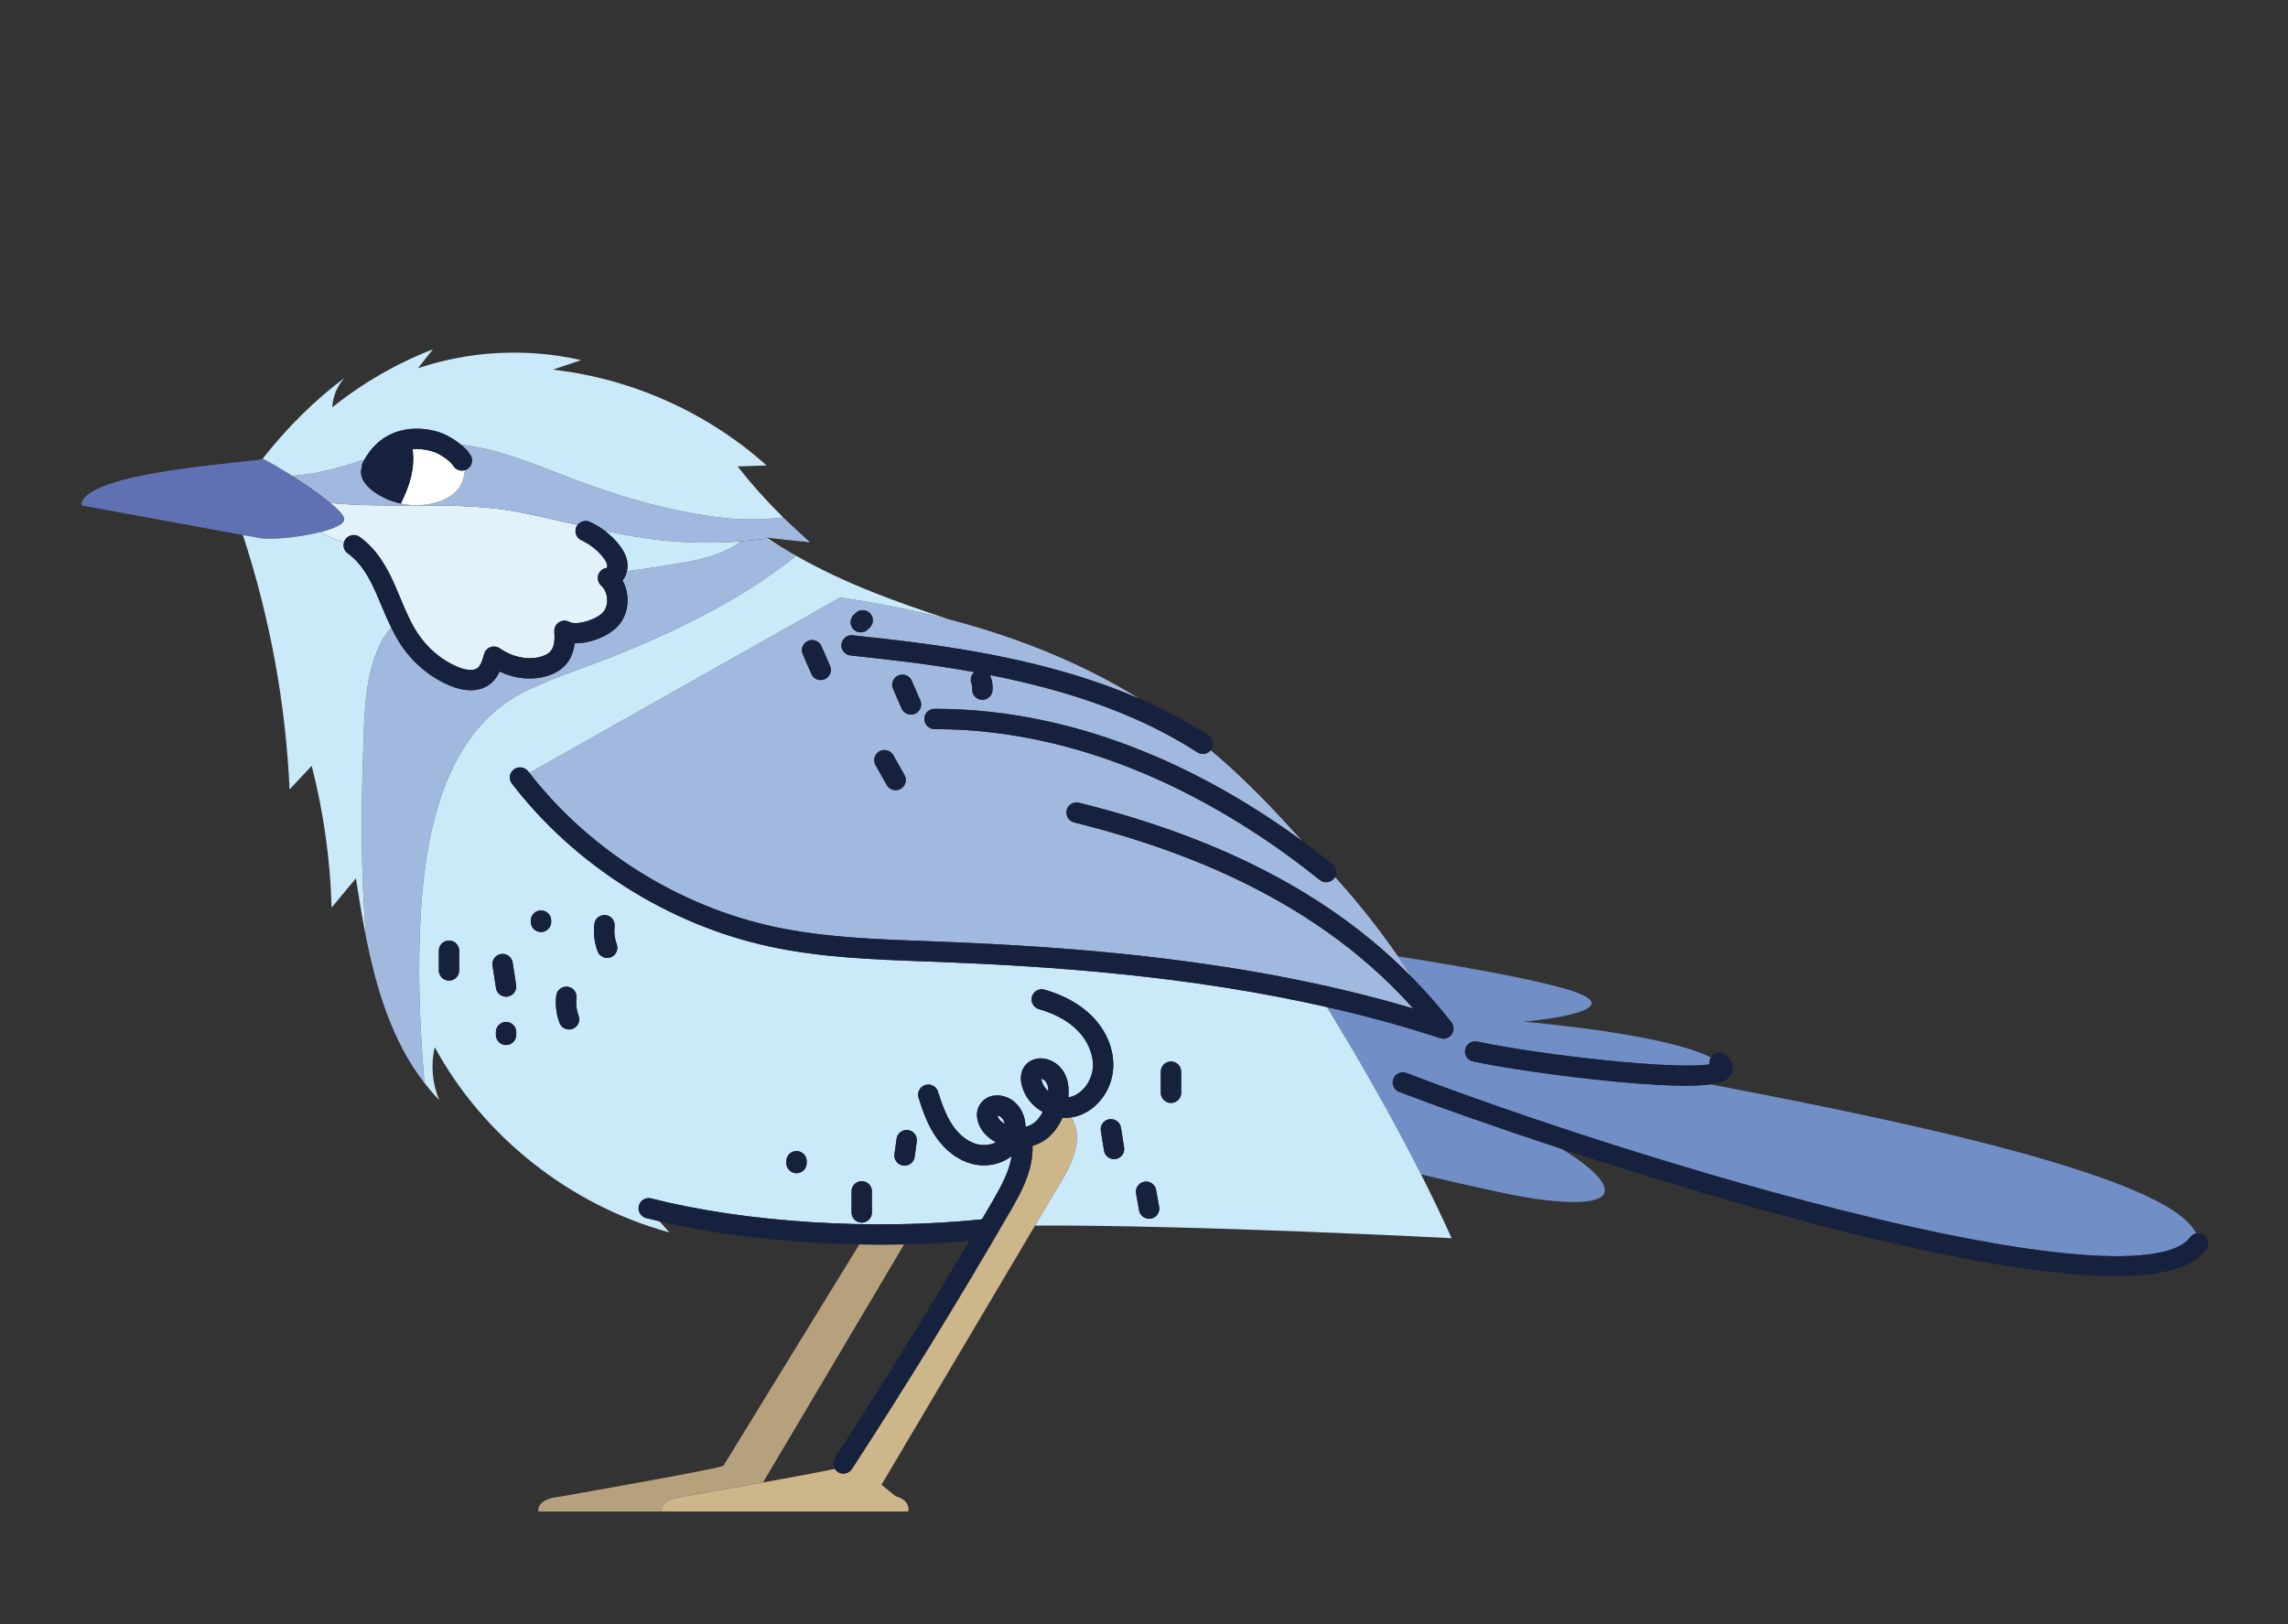 <?xml version="1.0" encoding="UTF-8"?> <svg xmlns="http://www.w3.org/2000/svg" xmlns:xlink="http://www.w3.org/1999/xlink" width="419.25pt" height="297.75pt" viewBox="0 0 419.25 297.75"><rect x="0" y="0" width="419.25" height="297.75" fill="#333333" stroke="none"/> <defs> <clipPath id="clip1"> <path d="M 98 228 L 166 228 L 166 277.129 L 98 277.129 Z M 98 228 "></path> </clipPath> <clipPath id="clip2"> <path d="M 121 204 L 198 204 L 198 277.129 L 121 277.129 Z M 121 204 "></path> </clipPath> <clipPath id="clip3"> <path d="M 14.871 84 L 64 84 L 64 99 L 14.871 99 Z M 14.871 84 "></path> </clipPath> <clipPath id="clip4"> <path d="M 255 196 L 404.637 196 L 404.637 234 L 255 234 Z M 255 196 "></path> </clipPath> </defs> <g id="surface1"> <path style=" stroke:none;fill-rule:nonzero;fill:rgb(44.31%,55.688%,77.649%);fill-opacity:1;" d="M 265.957 187.395 C 265.965 187.402 265.969 187.414 265.977 187.422 C 266.043 187.512 266.102 187.605 266.148 187.703 C 266.18 187.758 266.195 187.812 266.215 187.871 C 266.238 187.926 266.262 187.98 266.281 188.043 C 266.297 188.098 266.301 188.16 266.312 188.219 C 266.32 188.277 266.336 188.336 266.34 188.398 C 266.344 188.457 266.34 188.52 266.336 188.578 C 266.336 188.641 266.34 188.699 266.328 188.762 C 266.293 189.059 266.18 189.34 266 189.59 C 265.984 189.617 265.965 189.648 265.945 189.672 C 265.852 189.793 265.746 189.906 265.621 190.004 C 265.609 190.012 265.598 190.012 265.586 190.02 C 265.469 190.105 265.34 190.164 265.203 190.223 C 265.156 190.246 265.109 190.277 265.059 190.297 C 264.875 190.355 264.68 190.391 264.48 190.391 C 264.477 190.391 264.469 190.387 264.465 190.387 C 264.293 190.387 264.121 190.352 263.957 190.305 C 263.938 190.297 263.914 190.301 263.895 190.293 C 257.055 188.035 250.105 186.168 243.148 184.586 C 249.484 194.906 255.406 205.402 260.395 215.262 C 270.461 217.648 278.297 219.355 281.859 219.816 C 301.629 222.375 293.051 214.621 286.105 210.559 C 273.207 206.32 262.535 202.5 256.387 200.141 C 255.426 199.773 254.949 198.695 255.316 197.738 C 255.688 196.781 256.766 196.305 257.73 196.672 C 277.168 204.129 311.121 215.539 342.836 223.152 C 389.969 234.465 399.391 229.504 401.254 226.848 C 401.543 226.438 401.965 226.184 402.422 226.09 C 397.348 214.945 340.992 204.066 313.461 198.75 C 312.328 198.906 310.844 199.004 308.84 199.004 C 305.891 199.004 301.852 198.797 296.293 198.277 C 285.855 197.301 275.121 195.664 269.914 194.551 C 268.906 194.336 268.266 193.348 268.48 192.344 C 268.699 191.34 269.688 190.703 270.695 190.914 C 282.281 193.391 307.32 196.18 313.242 195.066 C 313.18 194.641 313.27 194.203 313.504 193.824 C 304.723 189.352 279.18 187.27 279.18 187.27 C 279.18 187.27 301.641 185.324 286.262 181.078 C 279.773 179.285 268.688 177.262 256.141 175.285 C 257.062 176.625 257.895 177.895 258.645 179.07 C 261.242 181.711 263.695 184.473 265.957 187.395 Z M 265.957 187.395 "></path> <g clip-path="url(#clip1)" clip-rule="nonzero"> <path style=" stroke:none;fill-rule:nonzero;fill:rgb(71.37%,63.139%,48.63%);fill-opacity:1;" d="M 124.883 274.363 C 124.883 274.363 132.348 273.074 139.816 271.727 L 165.676 228.078 C 164.289 228.109 162.902 228.129 161.504 228.129 C 160.156 228.129 158.809 228.113 157.457 228.086 L 132.547 268.684 C 130.828 269.379 102.375 274.363 102.375 274.363 C 98.16 274.809 98.641 277.055 98.641 277.055 L 121.238 277.055 C 121.238 277.055 120.77 274.809 124.883 274.363 Z M 124.883 274.363 "></path> </g> <path style=" stroke:none;fill-rule:nonzero;fill:rgb(63.53%,72.549%,87.45%);fill-opacity:1;" d="M 135.766 99.203 C 133.254 101.211 129.637 102.336 125.582 103.062 C 121.871 103.727 118.336 104.238 114.879 104.688 C 114.734 105.32 114.469 105.906 114.086 106.391 C 115.383 108.785 115.316 111.902 113.719 114.164 C 112.211 116.293 108.512 117.961 105.297 117.914 C 105.062 120.023 104.051 122.691 100.391 123.859 C 97.613 124.75 94.438 124.453 91.547 123.102 C 91.168 123.918 90.629 124.734 89.824 125.363 C 88.844 126.133 87.629 126.516 86.258 126.516 C 85.129 126.516 83.898 126.258 82.605 125.738 C 78.945 124.27 75.672 121.547 73.387 118.074 C 72.746 117.098 72.203 116.082 71.699 115.059 C 70.984 115.836 70.352 116.703 69.848 117.68 C 66.688 123.777 66.773 131.52 66.535 138.203 C 66.133 149.434 66.164 160.625 67.07 171.77 C 67.297 172.914 67.539 174.055 67.797 175.191 C 67.844 175.395 67.895 175.594 67.941 175.797 C 68.152 176.699 68.375 177.598 68.609 178.492 C 68.684 178.773 68.758 179.051 68.832 179.328 C 69.086 180.27 69.359 181.207 69.648 182.133 C 69.691 182.281 69.734 182.434 69.781 182.582 C 70.121 183.652 70.484 184.707 70.871 185.75 C 70.953 185.965 71.039 186.18 71.125 186.395 C 71.438 187.211 71.766 188.016 72.113 188.812 C 72.242 189.105 72.371 189.395 72.504 189.684 C 72.867 190.477 73.25 191.262 73.656 192.035 C 73.762 192.238 73.859 192.441 73.965 192.641 C 74.48 193.598 75.031 194.531 75.613 195.445 C 75.734 195.633 75.863 195.816 75.988 196.004 C 76.465 196.723 76.961 197.426 77.484 198.117 C 77.582 198.246 77.668 198.387 77.766 198.516 C 77.766 198.5 77.766 198.488 77.766 198.473 C 77.199 191.371 76.777 184.258 76.809 177.121 C 76.879 160.062 78.668 135.34 96.312 126.676 C 101.906 123.926 108.039 122.105 113.805 119.727 C 120.133 117.117 126.371 114.254 132.344 110.914 C 137.129 108.242 141.652 105.227 145.887 101.871 C 145.891 101.871 145.895 101.867 145.895 101.863 C 145.824 101.824 145.684 101.746 145.512 101.652 C 144.539 101.113 142.121 99.793 140.199 98.734 C 138.727 98.922 137.25 99.074 135.766 99.203 Z M 135.766 99.203 "></path> <path style=" stroke:none;fill-rule:nonzero;fill:rgb(63.53%,72.549%,87.45%);fill-opacity:1;" d="M 97.008 141.664 C 107.988 155.801 124.301 166.074 141.832 169.863 C 150.797 171.797 160.23 172.148 169.352 172.488 L 172.004 172.586 C 196.773 173.547 228.594 175.832 258.965 184.855 C 244.586 168.754 224.195 157.555 196.812 150.742 C 195.812 150.492 195.207 149.484 195.457 148.488 C 195.707 147.492 196.719 146.883 197.719 147.133 C 223.953 153.664 243.988 164.164 258.645 179.066 C 257.898 177.891 257.062 176.621 256.145 175.281 C 253.215 171.016 249.402 166 244.625 160.754 C 244.578 160.84 244.523 160.93 244.457 161.012 C 244.09 161.465 243.551 161.703 243.004 161.703 C 242.594 161.703 242.18 161.57 241.836 161.293 C 226.113 148.676 201.102 133.637 171.238 133.637 C 170.207 133.637 169.371 132.805 169.371 131.777 C 169.371 130.75 170.207 129.918 171.238 129.918 C 198.852 129.918 222.355 142.242 238.602 154.129 C 233.91 148.938 228.594 143.18 221.848 137.512 C 221.484 137.945 220.961 138.191 220.422 138.191 C 220.074 138.191 219.723 138.098 219.406 137.891 C 207.754 130.352 194.141 126.23 181.387 123.73 C 181.422 123.793 181.457 123.848 181.484 123.914 C 181.816 124.758 181.949 125.68 181.867 126.582 C 181.777 127.547 180.961 128.27 180.012 128.27 C 179.953 128.27 179.895 128.266 179.836 128.262 C 178.809 128.164 178.055 127.262 178.152 126.238 C 178.18 125.914 178.133 125.582 178.012 125.281 C 177.711 124.523 177.953 123.691 178.543 123.191 C 170.238 121.695 162.402 120.848 155.844 120.141 C 154.816 120.031 154.078 119.113 154.188 118.09 C 154.301 117.07 155.215 116.332 156.242 116.445 C 170.457 117.977 190.527 120.152 208.75 128.047 C 199.598 122.406 188.305 117.305 173.922 113.531 C 167.844 111.938 161.223 110.574 153.965 109.516 Z M 151.125 124.496 C 150.883 124.602 150.633 124.648 150.387 124.648 C 149.664 124.648 148.977 124.23 148.672 123.531 L 147.102 119.914 C 146.691 118.973 147.125 117.875 148.07 117.469 C 149.016 117.059 150.113 117.492 150.523 118.434 L 152.098 122.051 C 152.508 122.992 152.07 124.086 151.125 124.496 Z M 164.605 123.801 C 165.555 123.391 166.648 123.824 167.062 124.766 L 168.637 128.383 C 169.047 129.324 168.609 130.422 167.664 130.828 C 167.422 130.934 167.172 130.984 166.926 130.984 C 166.203 130.984 165.516 130.562 165.211 129.863 L 163.637 126.246 C 163.227 125.305 163.66 124.207 164.605 123.801 Z M 161.145 137.715 C 162.035 137.215 163.176 137.527 163.688 138.422 L 165.738 142.062 C 166.242 142.957 165.926 144.09 165.027 144.594 C 164.738 144.758 164.422 144.832 164.113 144.832 C 163.461 144.832 162.828 144.492 162.484 143.887 L 160.434 140.246 C 159.926 139.352 160.246 138.219 161.145 137.715 Z M 156.406 112.734 L 156.758 112.383 C 157.484 111.656 158.664 111.652 159.395 112.379 C 160.125 113.105 160.125 114.281 159.398 115.008 L 159.047 115.359 C 158.684 115.723 158.207 115.906 157.727 115.906 C 157.25 115.906 156.773 115.727 156.406 115.363 C 155.676 114.637 155.676 113.461 156.406 112.734 Z M 156.406 112.734 "></path> <g clip-path="url(#clip2)" clip-rule="nonzero"> <path style=" stroke:none;fill-rule:nonzero;fill:rgb(80.779%,71.37%,54.509%);fill-opacity:1;" d="M 197.184 207.047 C 197.016 206.293 196.707 205.539 196.312 204.805 C 195.777 204.883 195.238 204.91 194.699 204.879 C 193.988 206.43 192.98 207.801 191.828 208.699 C 191.039 209.316 190.141 209.75 189.199 210.035 C 189.355 214.66 186.914 218.906 185.113 222.023 C 175.91 237.938 166.148 253.828 156.105 269.254 C 155.746 269.801 155.148 270.102 154.539 270.102 C 154.191 270.102 153.836 270.004 153.523 269.801 C 153.293 269.652 153.109 269.457 152.969 269.238 C 150.316 269.812 145.07 270.781 139.816 271.73 C 132.348 273.074 124.883 274.363 124.883 274.363 C 120.77 274.812 121.238 277.055 121.238 277.055 L 166.43 277.055 C 166.43 277.055 167.004 275.055 164.082 274.227 L 161.523 272.137 L 189.656 224.637 L 194.715 216.098 C 194.715 216.098 198.062 211.031 197.184 207.047 Z M 197.184 207.047 "></path> </g> <path style=" stroke:none;fill-rule:nonzero;fill:rgb(88.629%,94.899%,98.43%);fill-opacity:1;" d="M 63.301 98.836 C 63.902 98.004 65.07 97.816 65.902 98.414 C 69.152 100.742 70.957 104.121 72.297 107.121 C 72.668 107.957 73.023 108.801 73.375 109.648 C 74.332 111.934 75.23 114.098 76.504 116.035 C 78.379 118.879 81.039 121.102 83.996 122.289 C 85.535 122.906 86.852 122.961 87.516 122.441 C 88.094 121.988 88.402 121.008 88.715 119.875 C 88.875 119.293 89.309 118.824 89.879 118.617 C 90.445 118.41 91.082 118.496 91.578 118.84 C 93.977 120.5 96.91 121.066 99.25 120.32 C 100.941 119.781 101.812 118.895 101.578 115.766 C 101.527 115.09 101.852 114.441 102.418 114.074 C 102.988 113.703 103.715 113.668 104.316 113.988 C 105.695 114.723 109.613 113.508 110.664 112.023 C 111.637 110.648 111.395 108.449 110.148 107.316 C 109.605 106.824 109.402 106.059 109.633 105.367 C 109.859 104.672 110.477 104.172 111.207 104.094 C 111.164 104.082 111.273 103.895 111.27 103.715 C 111.258 103.281 110.973 102.719 110.426 102.043 C 109.383 100.762 108.039 99.723 106.535 99.027 C 105.598 98.598 105.191 97.492 105.625 96.559 C 105.68 96.438 105.75 96.328 105.828 96.223 C 102.215 95.406 98.594 94.555 94.902 93.836 C 84.359 91.777 71.977 93.301 60.535 92.191 C 61.941 93.367 62.93 94.395 63.062 95.043 C 63.254 95.988 61.27 96.875 58.625 97.539 C 60.012 98.285 61.484 98.895 63.031 99.395 C 63.09 99.199 63.176 99.012 63.301 98.836 Z M 63.301 98.836 "></path> <path style=" stroke:none;fill-rule:nonzero;fill:rgb(63.53%,72.549%,87.45%);fill-opacity:1;" d="M 132.926 94.965 C 122.402 93.828 112.148 90.633 102.344 86.777 C 96.258 84.383 90.492 82.195 84.492 81.52 C 85.211 82.113 85.855 82.781 86.258 83.484 C 86.77 84.379 86.457 85.516 85.562 86.023 C 85.441 86.09 85.316 86.141 85.191 86.18 C 85.086 87.645 84.461 89.148 83.605 90.031 C 82.758 90.914 81.641 91.504 80.488 91.914 C 77.789 92.875 74.777 92.832 72.059 91.93 C 72.035 91.922 72.012 91.91 71.988 91.906 C 71.566 91.762 71.152 91.605 70.746 91.422 C 70.617 91.363 70.492 91.289 70.363 91.227 C 70.062 91.078 69.758 90.934 69.473 90.758 C 69.047 90.504 68.637 90.227 68.246 89.922 C 68.242 89.918 68.234 89.914 68.234 89.91 C 67.965 89.703 67.703 89.473 67.457 89.227 C 67.336 89.102 67.219 88.973 67.109 88.84 C 66.773 88.445 66.5 88.012 66.332 87.543 C 66.219 87.23 66.152 86.902 66.148 86.562 C 66.145 86.246 66.203 85.934 66.297 85.625 C 66.293 85.34 66.348 85.047 66.488 84.77 C 66.582 84.578 66.691 84.414 66.793 84.23 C 63.258 85.379 59.73 86.477 55.988 86.969 C 55.176 87.074 54.363 87.156 53.547 87.227 C 56.008 88.793 58.652 90.621 60.535 92.195 C 71.977 93.301 84.363 91.777 94.902 93.836 C 98.594 94.555 102.215 95.406 105.828 96.223 C 106.348 95.539 107.289 95.281 108.102 95.652 C 109.078 96.102 109.996 96.668 110.852 97.316 C 115.66 98.316 120.508 99.129 125.551 99.363 C 128.477 99.5 131.383 99.488 134.273 99.332 C 134.773 99.297 135.27 99.246 135.77 99.203 C 137.254 99.074 138.73 98.922 140.199 98.734 C 140.363 98.715 140.527 98.699 140.688 98.68 C 140.617 98.629 140.547 98.59 140.477 98.539 L 141.156 98.613 C 142.5 98.43 148.418 99.395 148.418 99.395 C 148.418 99.395 144.52 95.824 143.539 94.855 C 143.535 94.855 143.535 94.852 143.531 94.852 C 140.008 95.211 136.477 95.352 132.926 94.965 Z M 132.926 94.965 "></path> <path style=" stroke:none;fill-rule:nonzero;fill:rgb(100%,100%,100%);fill-opacity:1;" d="M 83.016 85.328 C 82.617 84.633 81.012 83.445 79.77 82.93 C 79.625 82.871 77.777 82.141 75.598 82.328 C 76.086 85.84 75.043 89.109 73.438 92.301 C 72.969 92.203 72.512 92.078 72.059 91.93 C 74.777 92.832 77.789 92.871 80.488 91.914 C 81.641 91.5 82.758 90.91 83.605 90.031 C 84.461 89.148 85.086 87.645 85.191 86.18 C 84.371 86.434 83.461 86.102 83.016 85.328 Z M 83.016 85.328 "></path> <path style=" stroke:none;fill-rule:nonzero;fill:rgb(100%,100%,100%);fill-opacity:1;" d="M 66.297 85.625 C 66.203 85.93 66.145 86.242 66.148 86.562 C 66.145 86.242 66.203 85.93 66.297 85.625 Z M 66.297 85.625 "></path> <path style=" stroke:none;fill-rule:nonzero;fill:rgb(100%,100%,100%);fill-opacity:1;" d="M 71.988 91.902 C 71.566 91.762 71.152 91.602 70.746 91.422 C 71.152 91.605 71.566 91.762 71.988 91.902 Z M 71.988 91.902 "></path> <path style=" stroke:none;fill-rule:nonzero;fill:rgb(100%,100%,100%);fill-opacity:1;" d="M 67.457 89.223 C 67.699 89.469 67.965 89.699 68.23 89.91 C 68.234 89.914 68.238 89.914 68.242 89.918 C 68.238 89.914 68.234 89.914 68.23 89.91 C 67.965 89.699 67.699 89.469 67.457 89.223 Z M 67.457 89.223 "></path> <path style=" stroke:none;fill-rule:nonzero;fill:rgb(100%,100%,100%);fill-opacity:1;" d="M 70.363 91.227 C 70.062 91.078 69.758 90.93 69.473 90.754 C 69.758 90.93 70.062 91.078 70.363 91.227 Z M 70.363 91.227 "></path> <g clip-path="url(#clip3)" clip-rule="nonzero"> <path style=" stroke:none;fill-rule:nonzero;fill:rgb(37.65%,44.31%,70.2%);fill-opacity:1;" d="M 47.617 98.625 C 49.73 99.004 54.852 98.492 58.625 97.539 C 61.27 96.871 63.254 95.988 63.062 95.043 C 62.93 94.395 61.941 93.367 60.535 92.191 C 58.648 90.621 56.008 88.793 53.547 87.227 C 51.352 85.828 49.316 84.645 48.133 84.066 C 48.129 84.066 48.129 84.066 48.125 84.062 C 48.145 84.078 48.125 84.094 48.098 84.113 C 48.09 84.117 48.098 84.121 48.09 84.121 C 46.719 84.758 14.918 86.387 14.918 92.629 C 14.918 92.629 31.262 95.66 44.496 98.062 C 45.562 98.25 46.605 98.441 47.617 98.625 Z M 47.617 98.625 "></path> </g> <path style=" stroke:none;fill-rule:nonzero;fill:rgb(79.219%,91.37%,97.649%);fill-opacity:1;" d="M 68.887 108.633 C 67.695 105.961 66.242 103.238 63.727 101.43 C 63.062 100.957 62.812 100.133 63.031 99.395 C 61.488 98.895 60.016 98.281 58.625 97.539 C 54.852 98.492 49.73 99.004 47.621 98.625 C 46.605 98.441 45.562 98.25 44.5 98.059 C 49.441 113.129 52.348 128.859 53.062 144.699 C 54.414 143.258 55.766 141.816 57.113 140.375 C 59.297 148.867 60.523 157.602 60.766 166.363 C 62.246 164.574 63.73 162.785 65.211 160.996 C 65.766 164.551 66.352 168.16 67.066 171.742 C 66.164 160.609 66.133 149.422 66.535 138.203 C 66.773 131.52 66.688 123.777 69.844 117.68 C 70.352 116.703 70.98 115.84 71.699 115.059 C 71.051 113.734 70.48 112.395 69.93 111.074 C 69.59 110.258 69.246 109.441 68.887 108.633 Z M 68.887 108.633 "></path> <path style=" stroke:none;fill-rule:nonzero;fill:rgb(79.219%,91.37%,97.649%);fill-opacity:1;" d="M 67.797 175.191 C 67.535 174.047 67.293 172.895 67.066 171.742 C 67.066 171.754 67.066 171.762 67.066 171.77 C 67.293 172.914 67.539 174.055 67.797 175.191 Z M 67.797 175.191 "></path> <path style=" stroke:none;fill-rule:nonzero;fill:rgb(79.219%,91.37%,97.649%);fill-opacity:1;" d="M 243.148 184.586 C 217.828 178.832 192.402 177.098 171.859 176.305 L 169.215 176.207 C 159.93 175.859 150.328 175.504 141.043 173.496 C 122.539 169.5 105.324 158.617 93.809 143.637 C 93.184 142.82 93.34 141.656 94.156 141.031 C 94.977 140.406 96.148 140.562 96.773 141.375 C 96.848 141.473 96.93 141.566 97.008 141.664 L 153.965 109.516 C 161.223 110.578 167.844 111.938 173.922 113.535 C 164.215 110.324 154.902 107.004 145.887 101.871 C 141.652 105.227 137.129 108.242 132.344 110.914 C 126.371 114.254 120.133 117.117 113.805 119.727 C 108.039 122.105 101.906 123.926 96.312 126.672 C 78.668 135.34 76.879 160.062 76.809 177.121 C 76.777 184.254 77.199 191.367 77.766 198.473 C 78.617 199.574 79.516 200.648 80.504 201.664 C 79.199 198.625 78.902 195.172 79.664 191.957 C 88.637 208.406 104.535 220.953 122.66 225.891 C 122.055 225.211 121.445 224.535 120.836 223.855 C 120.016 223.664 119.203 223.465 118.406 223.258 C 117.41 223 116.809 221.988 117.07 220.992 C 117.328 220 118.344 219.402 119.344 219.66 C 136.453 224.074 160.211 225.574 179.926 223.492 C 180.574 222.383 181.238 221.277 181.879 220.168 C 183.559 217.266 184.973 214.594 185.367 211.906 C 183.977 212.996 182.172 213.602 180.301 213.602 C 179.543 213.602 178.777 213.504 178.02 213.301 C 175.469 212.621 173.117 210.82 171.391 208.238 C 169.879 205.973 169.012 203.422 168.316 201.207 C 168.012 200.227 168.559 199.188 169.543 198.879 C 170.281 198.648 171.055 198.902 171.527 199.453 C 171.68 199.637 171.805 199.855 171.879 200.098 C 172.496 202.066 173.258 204.32 174.5 206.18 C 175.723 208.008 177.316 209.262 178.988 209.711 C 180.207 210.035 181.488 209.891 182.477 209.371 C 181.797 208.996 181.164 208.527 180.609 207.965 C 179.098 206.426 178.336 203.922 179.801 202.105 C 181.27 200.285 183.961 200.504 185.613 201.754 C 186.859 202.695 187.66 204.129 187.867 205.797 C 187.898 206.047 187.914 206.297 187.918 206.543 C 188.504 206.398 189.059 206.141 189.527 205.777 C 190.125 205.309 190.652 204.613 191.074 203.816 C 189.613 203.004 188.398 201.766 187.691 200.215 C 186.289 197.141 187.477 195.172 188.918 194.418 C 190.91 193.379 193.609 194.312 194.934 196.508 C 195.719 197.812 195.945 199.453 195.758 201.137 C 195.98 201.102 196.203 201.051 196.422 200.98 C 198.473 200.305 200.082 198.074 200.25 195.672 C 200.41 193.355 199.371 190.82 197.469 188.891 C 195.75 187.152 193.363 185.832 190.371 184.969 C 190.004 184.863 189.695 184.652 189.465 184.383 C 189.078 183.922 188.918 183.285 189.098 182.668 C 189.383 181.68 190.422 181.113 191.41 181.398 C 195.023 182.438 197.957 184.082 200.129 186.281 C 202.809 188.996 204.211 192.516 203.973 195.934 C 203.699 199.836 201.074 203.363 197.594 204.508 C 197.172 204.648 196.742 204.742 196.312 204.805 C 196.707 205.535 197.016 206.293 197.184 207.047 C 198.062 211.031 194.715 216.098 194.715 216.098 L 189.656 224.637 C 218.875 224.496 265.992 226.953 265.992 226.953 C 264.309 223.199 262.43 219.285 260.395 215.262 C 255.406 205.402 249.484 194.906 243.148 184.586 Z M 84.141 177.879 C 84.141 178.906 83.305 179.738 82.273 179.738 C 81.246 179.738 80.41 178.906 80.41 177.879 L 80.41 174.254 C 80.41 173.227 81.246 172.395 82.273 172.395 C 83.305 172.395 84.141 173.227 84.141 174.254 Z M 91.809 174.867 C 92.82 174.707 93.781 175.406 93.938 176.422 L 94.574 180.547 C 94.73 181.562 94.031 182.512 93.012 182.668 C 92.918 182.68 92.82 182.688 92.727 182.688 C 91.82 182.688 91.027 182.031 90.887 181.109 L 90.25 176.988 C 90.094 175.973 90.789 175.023 91.809 174.867 Z M 94.594 189.688 C 94.594 190.715 93.758 191.547 92.73 191.547 C 91.699 191.547 90.863 190.715 90.863 189.688 L 90.863 189.172 C 90.863 188.145 91.699 187.312 92.73 187.312 C 93.758 187.312 94.594 188.145 94.594 189.172 Z M 101 168.977 C 101 170.004 100.164 170.836 99.133 170.836 C 98.102 170.836 97.266 170.004 97.266 168.977 L 97.266 168.734 C 97.266 167.707 98.102 166.875 99.133 166.875 C 100.164 166.875 101 167.707 101 168.734 Z M 104.926 188.582 C 104.711 188.66 104.492 188.699 104.273 188.699 C 103.516 188.699 102.805 188.234 102.523 187.488 C 101.93 185.895 101.723 184.16 101.926 182.477 C 102.047 181.457 102.996 180.734 103.996 180.852 C 105.02 180.973 105.75 181.898 105.629 182.918 C 105.5 184.016 105.633 185.148 106.023 186.191 C 106.383 187.152 105.891 188.223 104.926 188.582 Z M 111.906 175.461 C 111.695 175.543 111.473 175.578 111.258 175.578 C 110.5 175.578 109.789 175.117 109.508 174.367 C 108.914 172.777 108.707 171.047 108.91 169.359 C 109.027 168.34 109.953 167.613 110.98 167.73 C 112.004 167.852 112.734 168.777 112.613 169.797 C 112.484 170.898 112.621 172.031 113.008 173.07 C 113.363 174.035 112.871 175.105 111.906 175.461 Z M 147.816 213.18 C 147.816 214.207 146.98 215.039 145.949 215.039 C 144.918 215.039 144.082 214.207 144.082 213.18 L 144.082 212.832 C 144.082 211.805 144.918 210.973 145.949 210.973 C 146.98 210.973 147.816 211.805 147.816 212.832 Z M 159.77 222.242 C 159.77 223.27 158.934 224.102 157.902 224.102 C 156.871 224.102 156.035 223.27 156.035 222.242 L 156.035 218.355 C 156.035 217.328 156.871 216.496 157.902 216.496 C 158.934 216.496 159.77 217.328 159.77 218.355 Z M 167.984 209.23 L 167.598 212.051 C 167.469 212.98 166.668 213.656 165.75 213.656 C 165.668 213.656 165.582 213.652 165.496 213.641 C 164.473 213.5 163.762 212.562 163.902 211.547 L 164.289 208.723 C 164.43 207.707 165.375 207 166.391 207.133 C 167.41 207.273 168.125 208.211 167.984 209.23 Z M 204.434 212.438 C 204.332 212.453 204.234 212.457 204.137 212.457 C 203.234 212.457 202.441 211.809 202.297 210.895 L 201.715 207.281 C 201.551 206.266 202.242 205.312 203.262 205.148 C 204.281 204.984 205.234 205.676 205.398 206.691 L 205.98 210.305 C 206.145 211.32 205.449 212.273 204.434 212.438 Z M 210.891 223.363 C 210.777 223.383 210.668 223.391 210.562 223.391 C 209.676 223.391 208.887 222.758 208.727 221.859 L 208.172 218.758 C 207.992 217.746 208.668 216.781 209.684 216.602 C 210.688 216.422 211.664 217.094 211.844 218.105 L 212.398 221.207 C 212.582 222.219 211.906 223.184 210.891 223.363 Z M 216.438 200.305 C 216.438 201.332 215.602 202.164 214.57 202.164 C 213.539 202.164 212.703 201.332 212.703 200.305 L 212.703 196.422 C 212.703 195.395 213.539 194.562 214.57 194.562 C 215.602 194.562 216.438 195.395 216.438 196.422 Z M 216.438 200.305 "></path> <path style=" stroke:none;fill-rule:nonzero;fill:rgb(79.219%,91.37%,97.649%);fill-opacity:1;" d="M 141.152 98.613 C 143.574 98.871 145.992 99.133 148.414 99.391 C 148.414 99.391 142.496 98.426 141.152 98.613 Z M 141.152 98.613 "></path> <path style=" stroke:none;fill-rule:nonzero;fill:rgb(79.219%,91.37%,97.649%);fill-opacity:1;" d="M 145.512 101.652 C 143.824 100.68 142.141 99.652 140.473 98.539 C 140.543 98.586 140.617 98.629 140.688 98.676 C 140.523 98.699 140.359 98.715 140.199 98.734 C 142.121 99.793 144.539 101.113 145.512 101.652 Z M 145.512 101.652 "></path> <path style=" stroke:none;fill-rule:nonzero;fill:rgb(79.219%,91.37%,97.649%);fill-opacity:1;" d="M 84.492 81.52 C 90.488 82.195 96.258 84.383 102.344 86.777 C 112.148 90.633 122.402 93.828 132.926 94.965 C 136.477 95.352 140.008 95.211 143.531 94.852 C 143.531 94.852 143.535 94.855 143.535 94.855 C 140.555 91.914 137.75 88.797 135.176 85.496 C 136.938 85.434 138.703 85.371 140.465 85.309 C 129.652 75.609 115.754 69.383 101.301 67.754 C 103.023 67.172 104.746 66.59 106.473 66.008 C 96.625 63.758 86.156 64.277 76.586 67.492 C 77.5 66.336 78.414 65.18 79.328 64.023 C 72.684 66.602 66.434 70.207 60.883 74.668 C 60.977 72.68 61.793 70.727 63.145 69.262 C 57.477 73.484 52.492 78.52 48.133 84.066 C 49.316 84.645 51.352 85.828 53.547 87.223 C 54.359 87.156 55.176 87.074 55.988 86.965 C 59.73 86.473 63.258 85.379 66.793 84.23 C 70.625 77.387 77.84 78.102 81.203 79.5 C 82.062 79.852 83.367 80.59 84.492 81.52 Z M 84.492 81.52 "></path> <path style=" stroke:none;fill-rule:nonzero;fill:rgb(79.219%,91.37%,97.649%);fill-opacity:1;" d="M 125.578 103.062 C 129.637 102.336 133.254 101.211 135.766 99.203 C 135.27 99.246 134.77 99.297 134.27 99.332 C 131.379 99.488 128.473 99.5 125.547 99.363 C 120.504 99.129 115.656 98.316 110.848 97.316 C 111.762 98.012 112.598 98.812 113.32 99.699 C 114.418 101.047 114.969 102.332 115 103.633 C 115.008 103.996 114.957 104.348 114.879 104.688 C 118.336 104.238 121.867 103.727 125.578 103.062 Z M 125.578 103.062 "></path> <path style=" stroke:none;fill-rule:nonzero;fill:rgb(79.219%,91.37%,97.649%);fill-opacity:1;" d="M 182.762 204.492 C 182.812 204.703 182.977 205.059 183.277 205.363 C 183.527 205.621 183.816 205.84 184.125 206.023 C 184.043 205.625 183.844 205.078 183.359 204.715 C 183.168 204.57 182.926 204.504 182.762 204.492 Z M 182.762 204.492 "></path> <path style=" stroke:none;fill-rule:nonzero;fill:rgb(79.219%,91.37%,97.649%);fill-opacity:1;" d="M 190.797 197.723 C 190.812 197.895 190.875 198.207 191.09 198.68 C 191.324 199.191 191.672 199.645 192.098 200.02 C 192.094 199.387 191.98 198.832 191.734 198.418 C 191.457 197.953 191.047 197.766 190.797 197.723 Z M 190.797 197.723 "></path> <path style=" stroke:none;fill-rule:nonzero;fill:rgb(8.629%,12.939%,23.92%);fill-opacity:1;" d="M 263.895 190.293 C 263.914 190.301 263.938 190.301 263.957 190.305 C 264.121 190.352 264.293 190.387 264.465 190.387 C 264.469 190.387 264.477 190.391 264.48 190.391 C 264.68 190.391 264.875 190.355 265.059 190.297 C 265.109 190.277 265.156 190.246 265.203 190.223 C 265.336 190.168 265.469 190.109 265.586 190.02 C 265.598 190.012 265.609 190.008 265.621 190.004 C 265.746 189.906 265.852 189.793 265.945 189.672 C 265.965 189.648 265.984 189.617 266 189.59 C 266.18 189.34 266.293 189.059 266.328 188.762 C 266.336 188.699 266.336 188.641 266.336 188.578 C 266.34 188.52 266.344 188.461 266.34 188.398 C 266.336 188.34 266.32 188.277 266.312 188.219 C 266.301 188.16 266.297 188.102 266.281 188.043 C 266.266 187.984 266.238 187.926 266.215 187.871 C 266.195 187.812 266.18 187.758 266.148 187.703 C 266.102 187.605 266.043 187.512 265.977 187.422 C 265.969 187.414 265.965 187.402 265.957 187.395 C 263.695 184.473 261.242 181.711 258.645 179.07 C 243.988 164.168 223.953 153.664 197.719 147.137 C 196.719 146.883 195.707 147.492 195.457 148.488 C 195.207 149.484 195.812 150.492 196.812 150.742 C 224.195 157.559 244.586 168.758 258.965 184.855 C 228.59 175.836 196.773 173.547 172.004 172.59 L 169.352 172.488 C 160.23 172.152 150.797 171.801 141.832 169.863 C 124.301 166.078 107.988 155.805 97.008 141.664 C 96.93 141.566 96.852 141.477 96.773 141.379 C 96.148 140.562 94.977 140.406 94.16 141.031 C 93.34 141.656 93.184 142.824 93.812 143.637 C 105.324 158.617 122.539 169.5 141.043 173.496 C 150.332 175.504 159.93 175.859 169.215 176.207 L 171.859 176.305 C 192.402 177.102 217.828 178.832 243.148 184.59 C 250.105 186.168 257.055 188.035 263.895 190.293 Z M 263.895 190.293 "></path> <path style=" stroke:none;fill-rule:nonzero;fill:rgb(8.629%,12.939%,23.92%);fill-opacity:1;" d="M 171.238 133.637 C 201.102 133.637 226.113 148.676 241.836 161.293 C 242.18 161.57 242.594 161.707 243.004 161.707 C 243.551 161.707 244.09 161.469 244.457 161.012 C 244.523 160.93 244.578 160.844 244.625 160.754 C 245.066 159.977 244.895 158.977 244.176 158.398 C 242.43 157 240.566 155.566 238.602 154.133 C 222.355 142.246 198.852 129.918 171.238 129.918 C 170.207 129.918 169.371 130.75 169.371 131.777 C 169.371 132.805 170.207 133.637 171.238 133.637 Z M 171.238 133.637 "></path> <path style=" stroke:none;fill-rule:nonzero;fill:rgb(8.629%,12.939%,23.92%);fill-opacity:1;" d="M 157.457 228.086 C 158.809 228.113 160.156 228.129 161.504 228.129 C 162.902 228.129 164.289 228.109 165.676 228.078 C 169.742 227.996 173.734 227.777 177.609 227.438 C 169.703 240.855 161.453 254.211 152.973 267.23 C 152.566 267.859 152.59 268.645 152.969 269.238 C 153.109 269.457 153.293 269.648 153.523 269.801 C 153.84 270.004 154.191 270.098 154.539 270.098 C 155.152 270.098 155.75 269.801 156.105 269.254 C 166.148 253.828 175.91 237.938 185.113 222.02 C 186.918 218.906 189.355 214.66 189.199 210.035 C 190.141 209.75 191.039 209.316 191.828 208.699 C 192.984 207.801 193.988 206.43 194.699 204.879 C 195.238 204.906 195.777 204.879 196.312 204.805 C 196.746 204.738 197.172 204.645 197.594 204.508 C 201.074 203.359 203.699 199.836 203.973 195.93 C 204.211 192.516 202.812 188.996 200.129 186.281 C 197.957 184.082 195.023 182.438 191.41 181.395 C 190.422 181.113 189.387 181.68 189.098 182.664 C 188.918 183.285 189.078 183.922 189.465 184.379 C 189.695 184.652 190.004 184.863 190.371 184.969 C 193.363 185.832 195.75 187.148 197.469 188.891 C 199.371 190.816 200.41 193.352 200.25 195.672 C 200.082 198.07 198.473 200.305 196.422 200.98 C 196.207 201.051 195.984 201.102 195.758 201.133 C 195.945 199.453 195.719 197.809 194.934 196.504 C 193.613 194.312 190.91 193.375 188.918 194.418 C 187.477 195.172 186.293 197.141 187.691 200.215 C 188.398 201.766 189.613 203.004 191.074 203.816 C 190.652 204.613 190.125 205.309 189.527 205.773 C 189.059 206.141 188.508 206.398 187.918 206.543 C 187.918 206.297 187.898 206.047 187.867 205.797 C 187.66 204.129 186.859 202.691 185.613 201.75 C 183.961 200.504 181.27 200.285 179.801 202.105 C 178.336 203.918 179.098 206.426 180.609 207.965 C 181.164 208.527 181.797 208.996 182.477 209.367 C 181.488 209.891 180.207 210.035 178.988 209.711 C 177.316 209.262 175.723 208.008 174.5 206.176 C 173.262 204.316 172.5 202.066 171.879 200.098 C 171.805 199.852 171.68 199.637 171.527 199.453 C 171.059 198.898 170.285 198.648 169.543 198.879 C 168.559 199.184 168.012 200.227 168.32 201.207 C 169.012 203.418 169.879 205.969 171.395 208.238 C 173.117 210.82 175.473 212.621 178.02 213.301 C 178.777 213.504 179.543 213.602 180.301 213.602 C 182.176 213.602 183.977 212.996 185.367 211.902 C 184.977 214.59 183.559 217.266 181.883 220.164 C 181.238 221.273 180.574 222.383 179.93 223.492 C 160.211 225.574 136.457 224.07 119.344 219.66 C 118.348 219.402 117.328 220 117.07 220.992 C 116.812 221.988 117.41 223 118.41 223.258 C 119.203 223.465 120.016 223.66 120.836 223.855 C 131.594 226.375 144.562 227.832 157.457 228.086 Z M 190.797 197.723 C 191.047 197.766 191.457 197.953 191.734 198.418 C 191.98 198.828 192.094 199.387 192.098 200.02 C 191.672 199.645 191.324 199.191 191.09 198.68 C 190.875 198.203 190.812 197.895 190.797 197.723 Z M 183.277 205.363 C 182.977 205.059 182.812 204.703 182.762 204.492 C 182.926 204.504 183.168 204.57 183.359 204.715 C 183.844 205.078 184.043 205.625 184.125 206.023 C 183.812 205.84 183.527 205.621 183.277 205.363 Z M 183.277 205.363 "></path> <path style=" stroke:none;fill-rule:nonzero;fill:rgb(8.629%,12.939%,23.92%);fill-opacity:1;" d="M 79.77 82.93 C 81.012 83.445 82.621 84.633 83.02 85.328 C 83.461 86.102 84.375 86.434 85.191 86.18 C 85.316 86.141 85.445 86.09 85.562 86.02 C 86.461 85.512 86.77 84.379 86.258 83.484 C 85.855 82.781 85.211 82.109 84.492 81.52 C 83.367 80.59 82.062 79.852 81.207 79.496 C 77.84 78.102 70.629 77.387 66.793 84.23 C 66.691 84.41 66.582 84.574 66.488 84.766 C 66.348 85.043 66.293 85.336 66.297 85.625 C 66.203 85.93 66.145 86.242 66.148 86.562 C 66.152 86.902 66.219 87.227 66.332 87.539 C 66.5 88.008 66.773 88.441 67.109 88.84 C 67.219 88.973 67.336 89.098 67.457 89.223 C 67.703 89.469 67.965 89.699 68.234 89.91 C 68.234 89.91 68.242 89.914 68.246 89.918 C 68.637 90.223 69.047 90.5 69.473 90.754 C 69.762 90.926 70.062 91.078 70.363 91.227 C 70.492 91.289 70.617 91.359 70.746 91.418 C 71.152 91.602 71.566 91.762 71.988 91.902 C 72.012 91.91 72.035 91.922 72.059 91.926 C 72.512 92.074 72.973 92.199 73.438 92.301 C 75.043 89.105 76.086 85.84 75.598 82.328 C 77.777 82.141 79.625 82.871 79.77 82.93 Z M 79.77 82.93 "></path> <path style=" stroke:none;fill-rule:nonzero;fill:rgb(8.629%,12.939%,23.92%);fill-opacity:1;" d="M 91.547 123.102 C 94.434 124.453 97.609 124.75 100.387 123.859 C 104.051 122.691 105.062 120.023 105.297 117.914 C 108.508 117.961 112.211 116.293 113.715 114.164 C 115.316 111.902 115.379 108.785 114.082 106.391 C 114.469 105.906 114.734 105.32 114.879 104.688 C 114.957 104.348 115.008 103.996 115 103.633 C 114.969 102.332 114.418 101.047 113.32 99.699 C 112.598 98.812 111.762 98.012 110.848 97.316 C 109.992 96.664 109.074 96.102 108.098 95.652 C 107.285 95.281 106.344 95.539 105.824 96.223 C 105.746 96.328 105.68 96.438 105.621 96.559 C 105.188 97.492 105.598 98.598 106.531 99.027 C 108.035 99.723 109.379 100.762 110.422 102.043 C 110.973 102.719 111.258 103.281 111.266 103.715 C 111.27 103.895 111.164 104.086 111.203 104.094 C 110.473 104.172 109.859 104.672 109.629 105.367 C 109.402 106.059 109.605 106.824 110.145 107.316 C 111.395 108.449 111.637 110.648 110.66 112.023 C 109.613 113.508 105.695 114.723 104.312 113.988 C 103.711 113.668 102.984 113.703 102.418 114.074 C 101.848 114.441 101.523 115.094 101.578 115.766 C 101.812 118.895 100.938 119.781 99.246 120.32 C 96.91 121.066 93.973 120.5 91.578 118.84 C 91.078 118.496 90.445 118.414 89.875 118.617 C 89.305 118.824 88.871 119.293 88.711 119.875 C 88.398 121.008 88.094 121.988 87.512 122.441 C 86.852 122.961 85.535 122.906 83.996 122.289 C 81.039 121.102 78.375 118.879 76.504 116.035 C 75.23 114.098 74.328 111.934 73.375 109.648 C 73.02 108.801 72.668 107.957 72.293 107.121 C 70.957 104.121 69.148 100.742 65.902 98.414 C 65.07 97.816 63.898 98.004 63.297 98.836 C 63.172 99.012 63.09 99.199 63.031 99.395 C 62.812 100.133 63.059 100.957 63.723 101.43 C 66.242 103.238 67.691 105.961 68.883 108.633 C 69.246 109.441 69.586 110.258 69.926 111.074 C 70.477 112.395 71.051 113.734 71.695 115.059 C 72.199 116.082 72.742 117.098 73.383 118.074 C 75.668 121.547 78.941 124.27 82.602 125.738 C 83.895 126.258 85.125 126.516 86.254 126.516 C 87.625 126.516 88.84 126.133 89.82 125.363 C 90.629 124.734 91.164 123.918 91.547 123.102 Z M 91.547 123.102 "></path> <path style=" stroke:none;fill-rule:nonzero;fill:rgb(8.629%,12.939%,23.92%);fill-opacity:1;" d="M 92.727 182.688 C 92.82 182.688 92.918 182.68 93.012 182.668 C 94.031 182.512 94.73 181.562 94.574 180.547 L 93.938 176.422 C 93.781 175.406 92.82 174.707 91.809 174.867 C 90.789 175.023 90.09 175.973 90.25 176.988 L 90.883 181.109 C 91.027 182.031 91.82 182.688 92.727 182.688 Z M 92.727 182.688 "></path> <path style=" stroke:none;fill-rule:nonzero;fill:rgb(8.629%,12.939%,23.92%);fill-opacity:1;" d="M 105.629 182.914 C 105.75 181.895 105.02 180.973 103.996 180.852 C 102.996 180.734 102.047 181.457 101.926 182.477 C 101.723 184.16 101.93 185.895 102.523 187.484 C 102.805 188.234 103.52 188.699 104.273 188.699 C 104.492 188.699 104.711 188.66 104.926 188.582 C 105.891 188.223 106.383 187.152 106.023 186.191 C 105.633 185.148 105.496 184.016 105.629 182.914 Z M 105.629 182.914 "></path> <path style=" stroke:none;fill-rule:nonzero;fill:rgb(8.629%,12.939%,23.92%);fill-opacity:1;" d="M 112.613 169.797 C 112.734 168.773 112.004 167.852 110.98 167.73 C 109.953 167.613 109.027 168.34 108.906 169.359 C 108.707 171.047 108.914 172.777 109.508 174.367 C 109.789 175.117 110.5 175.578 111.258 175.578 C 111.473 175.578 111.691 175.543 111.906 175.461 C 112.871 175.105 113.363 174.035 113.004 173.07 C 112.617 172.031 112.484 170.898 112.613 169.797 Z M 112.613 169.797 "></path> <path style=" stroke:none;fill-rule:nonzero;fill:rgb(8.629%,12.939%,23.92%);fill-opacity:1;" d="M 161.145 137.715 C 160.246 138.219 159.926 139.352 160.434 140.25 L 162.484 143.887 C 162.828 144.492 163.461 144.836 164.113 144.836 C 164.422 144.836 164.738 144.758 165.023 144.594 C 165.926 144.094 166.242 142.957 165.738 142.062 L 163.684 138.426 C 163.176 137.527 162.035 137.215 161.145 137.715 Z M 161.145 137.715 "></path> <path style=" stroke:none;fill-rule:nonzero;fill:rgb(8.629%,12.939%,23.92%);fill-opacity:1;" d="M 148.07 117.469 C 147.125 117.875 146.688 118.973 147.098 119.914 L 148.672 123.531 C 148.977 124.23 149.664 124.648 150.387 124.648 C 150.633 124.648 150.883 124.602 151.125 124.496 C 152.07 124.086 152.508 122.992 152.094 122.051 L 150.523 118.434 C 150.113 117.492 149.016 117.059 148.07 117.469 Z M 148.07 117.469 "></path> <path style=" stroke:none;fill-rule:nonzero;fill:rgb(8.629%,12.939%,23.92%);fill-opacity:1;" d="M 167.664 130.832 C 168.609 130.422 169.047 129.328 168.637 128.383 L 167.062 124.766 C 166.648 123.824 165.555 123.395 164.605 123.801 C 163.66 124.211 163.227 125.305 163.637 126.246 L 165.211 129.863 C 165.516 130.566 166.203 130.984 166.926 130.984 C 167.172 130.984 167.422 130.934 167.664 130.832 Z M 167.664 130.832 "></path> <path style=" stroke:none;fill-rule:nonzero;fill:rgb(8.629%,12.939%,23.92%);fill-opacity:1;" d="M 82.273 172.395 C 81.246 172.395 80.41 173.227 80.41 174.254 L 80.41 177.879 C 80.41 178.906 81.246 179.738 82.273 179.738 C 83.305 179.738 84.141 178.906 84.141 177.879 L 84.141 174.254 C 84.141 173.227 83.305 172.395 82.273 172.395 Z M 82.273 172.395 "></path> <path style=" stroke:none;fill-rule:nonzero;fill:rgb(8.629%,12.939%,23.92%);fill-opacity:1;" d="M 92.73 187.312 C 91.699 187.312 90.863 188.145 90.863 189.172 L 90.863 189.688 C 90.863 190.715 91.699 191.547 92.73 191.547 C 93.758 191.547 94.594 190.715 94.594 189.688 L 94.594 189.172 C 94.594 188.145 93.758 187.312 92.73 187.312 Z M 92.73 187.312 "></path> <path style=" stroke:none;fill-rule:nonzero;fill:rgb(8.629%,12.939%,23.92%);fill-opacity:1;" d="M 212.703 196.422 L 212.703 200.305 C 212.703 201.332 213.539 202.164 214.57 202.164 C 215.602 202.164 216.438 201.332 216.438 200.305 L 216.438 196.422 C 216.438 195.395 215.602 194.562 214.57 194.562 C 213.539 194.562 212.703 195.395 212.703 196.422 Z M 212.703 196.422 "></path> <path style=" stroke:none;fill-rule:nonzero;fill:rgb(8.629%,12.939%,23.92%);fill-opacity:1;" d="M 156.035 218.359 L 156.035 222.242 C 156.035 223.27 156.871 224.102 157.902 224.102 C 158.934 224.102 159.77 223.27 159.77 222.242 L 159.77 218.359 C 159.77 217.332 158.934 216.5 157.902 216.5 C 156.871 216.5 156.035 217.332 156.035 218.359 Z M 156.035 218.359 "></path> <path style=" stroke:none;fill-rule:nonzero;fill:rgb(8.629%,12.939%,23.92%);fill-opacity:1;" d="M 209.684 216.602 C 208.668 216.781 207.992 217.746 208.172 218.758 L 208.727 221.859 C 208.887 222.758 209.676 223.391 210.562 223.391 C 210.668 223.391 210.781 223.383 210.891 223.363 C 211.906 223.184 212.582 222.219 212.398 221.207 L 211.844 218.105 C 211.664 217.094 210.688 216.422 209.684 216.602 Z M 209.684 216.602 "></path> <path style=" stroke:none;fill-rule:nonzero;fill:rgb(8.629%,12.939%,23.92%);fill-opacity:1;" d="M 204.434 212.438 C 205.449 212.273 206.145 211.32 205.98 210.305 L 205.398 206.691 C 205.234 205.676 204.281 204.984 203.262 205.148 C 202.242 205.312 201.551 206.266 201.715 207.281 L 202.297 210.895 C 202.441 211.809 203.234 212.457 204.137 212.457 C 204.234 212.457 204.332 212.453 204.434 212.438 Z M 204.434 212.438 "></path> <path style=" stroke:none;fill-rule:nonzero;fill:rgb(8.629%,12.939%,23.92%);fill-opacity:1;" d="M 178.012 125.285 C 178.133 125.586 178.18 125.918 178.148 126.242 C 178.055 127.262 178.809 128.168 179.836 128.262 C 179.895 128.27 179.949 128.27 180.008 128.27 C 180.961 128.27 181.777 127.547 181.863 126.586 C 181.949 125.684 181.816 124.762 181.484 123.918 C 181.457 123.852 181.422 123.793 181.387 123.734 C 194.141 126.234 207.754 130.352 219.406 137.895 C 219.719 138.098 220.074 138.195 220.422 138.195 C 220.961 138.195 221.484 137.949 221.844 137.516 C 221.891 137.461 221.945 137.41 221.988 137.348 C 222.547 136.488 222.305 135.336 221.438 134.777 C 217.387 132.156 213.121 129.941 208.75 128.047 C 190.527 120.156 170.457 117.98 156.242 116.445 C 155.211 116.336 154.297 117.074 154.188 118.094 C 154.078 119.113 154.816 120.031 155.84 120.141 C 162.402 120.848 170.238 121.699 178.539 123.191 C 177.953 123.695 177.711 124.523 178.012 125.285 Z M 178.012 125.285 "></path> <path style=" stroke:none;fill-rule:nonzero;fill:rgb(8.629%,12.939%,23.92%);fill-opacity:1;" d="M 99.133 166.875 C 98.102 166.875 97.266 167.707 97.266 168.734 L 97.266 168.977 C 97.266 170.004 98.102 170.836 99.133 170.836 C 100.164 170.836 101 170.004 101 168.977 L 101 168.734 C 101 167.707 100.164 166.875 99.133 166.875 Z M 99.133 166.875 "></path> <path style=" stroke:none;fill-rule:nonzero;fill:rgb(8.629%,12.939%,23.92%);fill-opacity:1;" d="M 156.758 112.383 L 156.406 112.734 C 155.68 113.461 155.68 114.637 156.41 115.363 C 156.773 115.727 157.25 115.906 157.727 115.906 C 158.207 115.906 158.684 115.727 159.047 115.359 L 159.398 115.008 C 160.129 114.285 160.129 113.105 159.398 112.379 C 158.668 111.652 157.484 111.656 156.758 112.383 Z M 156.758 112.383 "></path> <path style=" stroke:none;fill-rule:nonzero;fill:rgb(8.629%,12.939%,23.92%);fill-opacity:1;" d="M 164.289 208.723 L 163.898 211.547 C 163.762 212.562 164.473 213.5 165.496 213.641 C 165.582 213.652 165.668 213.656 165.75 213.656 C 166.668 213.656 167.469 212.98 167.598 212.051 L 167.984 209.23 C 168.125 208.211 167.41 207.273 166.387 207.137 C 165.375 207 164.43 207.707 164.289 208.723 Z M 164.289 208.723 "></path> <path style=" stroke:none;fill-rule:nonzero;fill:rgb(8.629%,12.939%,23.92%);fill-opacity:1;" d="M 144.086 212.832 L 144.086 213.18 C 144.086 214.207 144.922 215.039 145.949 215.039 C 146.98 215.039 147.816 214.207 147.816 213.18 L 147.816 212.832 C 147.816 211.805 146.98 210.973 145.949 210.973 C 144.918 210.973 144.086 211.805 144.086 212.832 Z M 144.086 212.832 "></path> <g clip-path="url(#clip4)" clip-rule="nonzero"> <path style=" stroke:none;fill-rule:nonzero;fill:rgb(8.629%,12.939%,23.92%);fill-opacity:1;" d="M 403.855 226.387 C 403.422 226.086 402.902 225.996 402.422 226.09 C 401.965 226.18 401.543 226.438 401.254 226.848 C 399.391 229.504 389.969 234.465 342.836 223.152 C 311.121 215.535 277.168 204.129 257.73 196.672 C 256.77 196.305 255.688 196.781 255.32 197.738 C 254.949 198.699 255.426 199.773 256.391 200.141 C 262.535 202.5 273.207 206.32 286.105 210.559 C 317.777 220.965 362.902 233.895 387.625 233.895 C 395.891 233.895 401.879 232.445 404.316 228.977 C 404.906 228.133 404.699 226.977 403.855 226.387 Z M 403.855 226.387 "></path> </g> <path style=" stroke:none;fill-rule:nonzero;fill:rgb(8.629%,12.939%,23.92%);fill-opacity:1;" d="M 268.48 192.344 C 268.266 193.348 268.906 194.336 269.914 194.551 C 275.125 195.664 285.855 197.301 296.293 198.277 C 301.852 198.797 305.891 199.004 308.84 199.004 C 310.844 199.004 312.332 198.906 313.461 198.75 C 316.43 198.336 316.883 197.496 317.23 196.832 C 317.508 196.305 317.969 194.926 316.359 193.43 C 315.605 192.734 314.426 192.773 313.723 193.527 C 313.637 193.617 313.57 193.719 313.504 193.82 C 313.27 194.199 313.18 194.641 313.242 195.062 C 307.324 196.176 282.285 193.387 270.699 190.914 C 269.688 190.703 268.699 191.34 268.48 192.344 Z M 268.48 192.344 "></path> </g> </svg> 